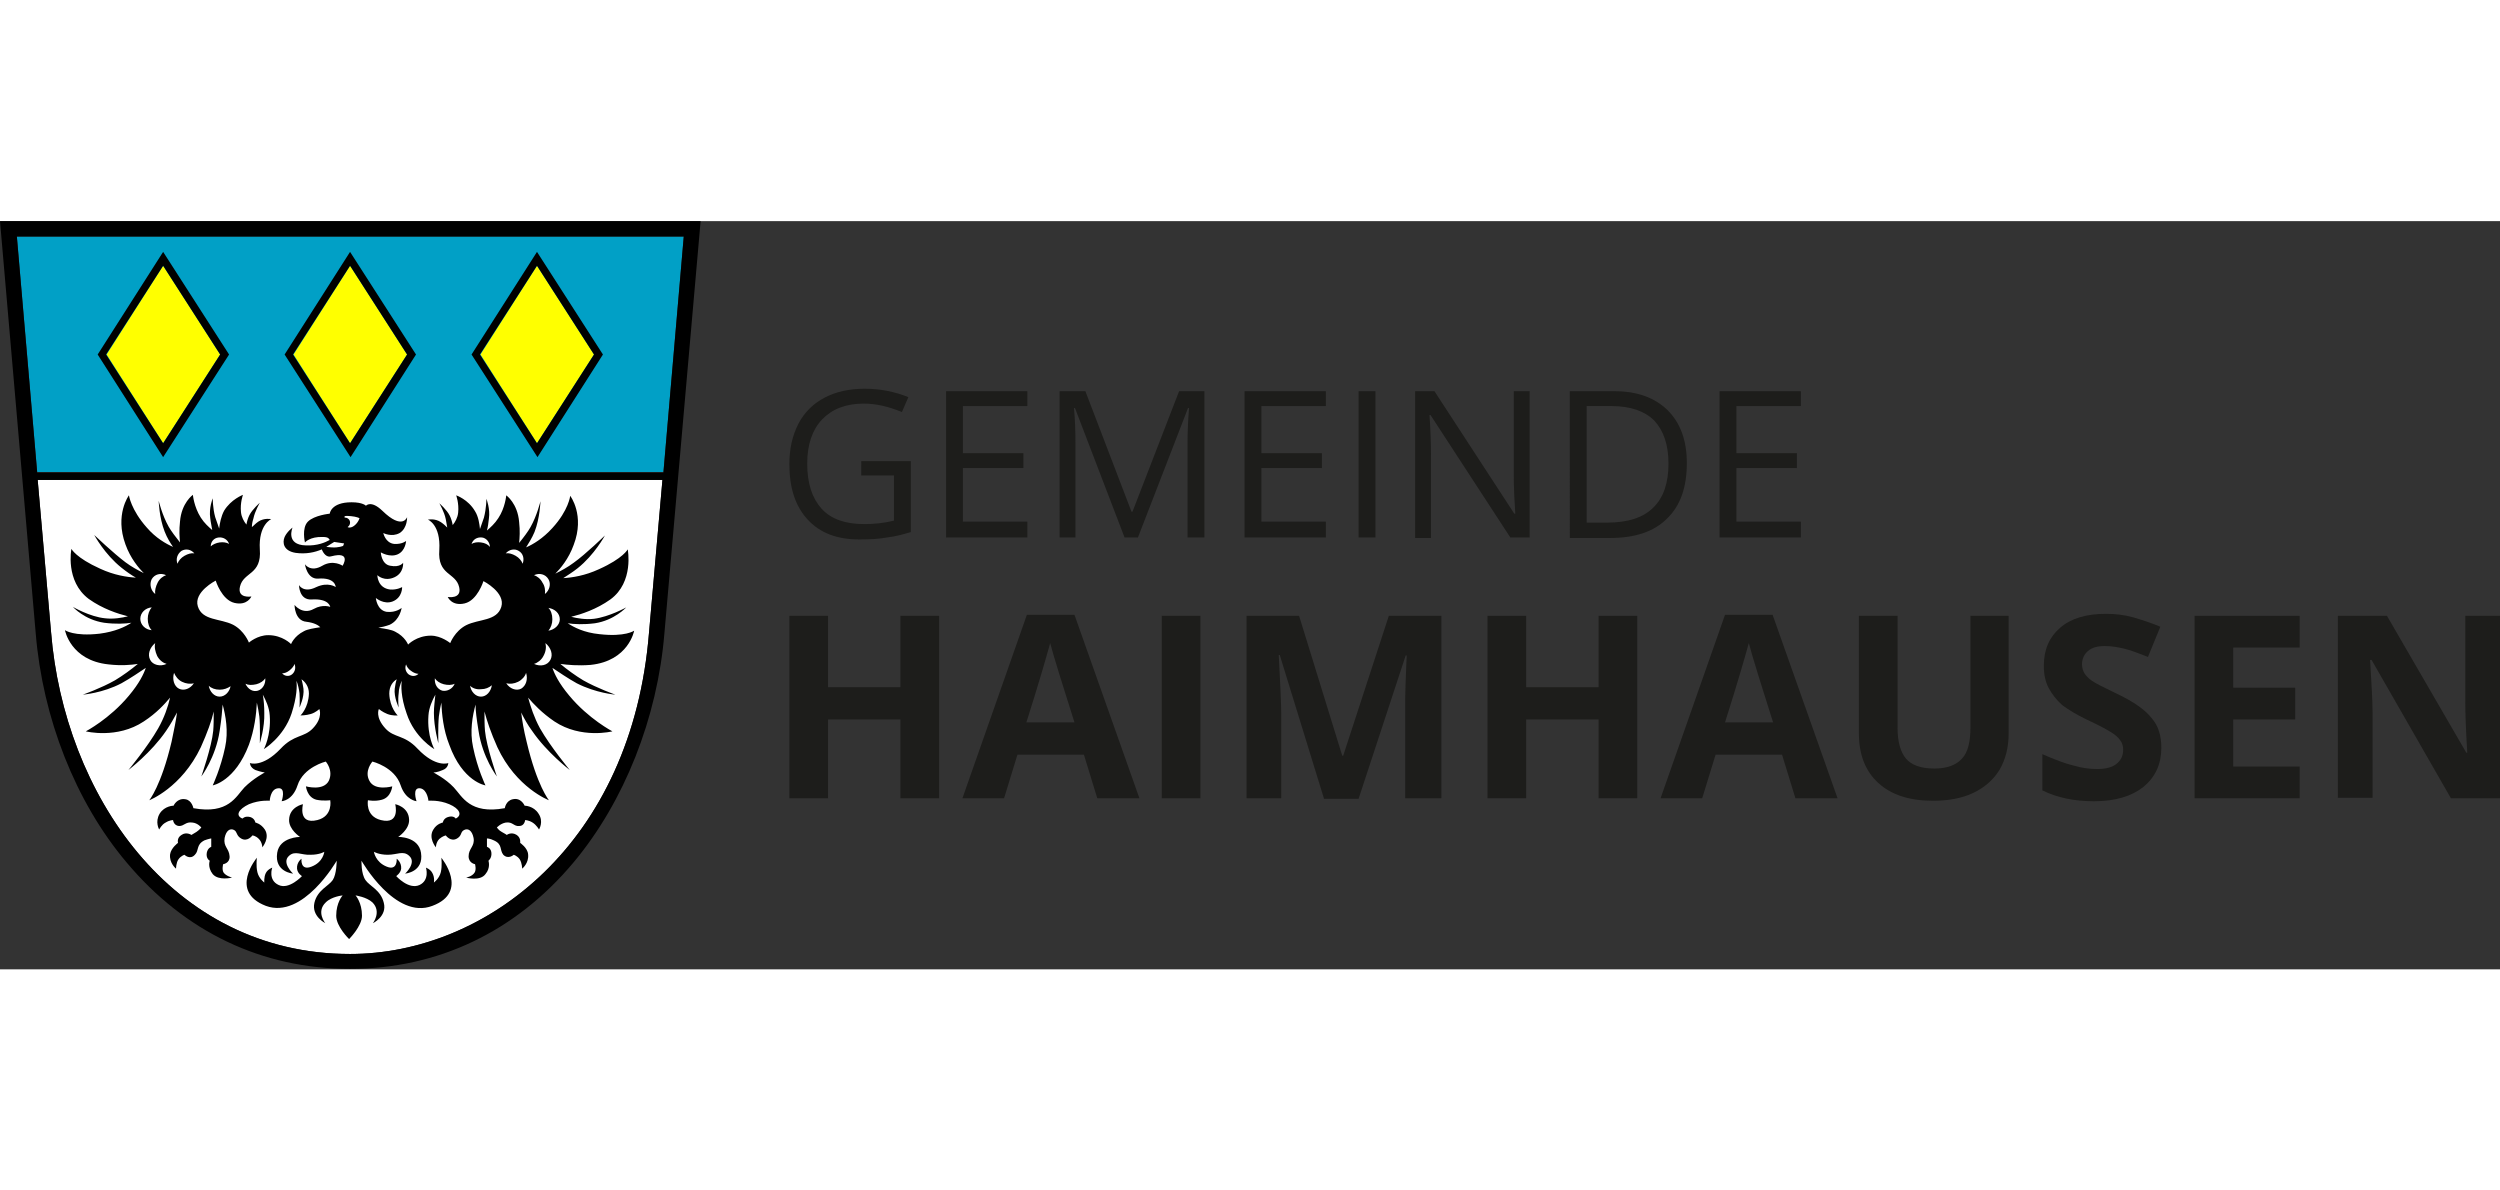 <?xml version="1.0" encoding="utf-8" standalone="no"?><!-- Generator: Adobe Illustrator 23.0.2, SVG Export Plug-In . SVG Version: 6.00 Build 0)  --><svg xmlns="http://www.w3.org/2000/svg" xmlns:xlink="http://www.w3.org/1999/xlink" height="480" id="Ebene_1" preserveAspectRatio="xMidYMid meet" style="enable-background:new 0 0 504.2 150.9;" version="1.1" viewBox="0 0 504.2 150.9" width="1008" x="0px" xml:space="preserve" y="0px">
<rect x="0" y="0" width="504.2" height="150.9" fill="#333333" stroke="none"/>
<style type="text/css">
	.st0{fill:#01A0C6;}
	.st1{fill:#FFFFFF;}
	.st2{fill:#FFFF00;}
	.st3{fill:#1D1D1B;}
</style>
<g>
	<g>
		<g id="Schild">
			<g id="Flächen_Farbe">
				<polygon class="st0" points="137.9,3.1 133.8,50.6 7.5,50.6 3.4,3.1     "/>
				<path class="st1" d="M70.6,147.8c-36.2,0-57.7-32.6-60.3-64.9L7.6,52.2h126l-2.7,30.7C127.5,125.5,98,147.8,70.6,147.8z"/>
				<polygon class="st2" points="70.6,9 82.1,26.9 70.6,44.8 59.2,26.9     "/>
				<polygon class="st2" points="108.3,9 119.8,26.9 108.3,44.8 96.9,26.9     "/>
				<polygon class="st2" points="44.4,26.9 32.9,44.8 21.5,26.9 32.9,9     "/>
			</g>
			<g id="Schild_Kontur_Fläche">
				<g>
					<path d="M0,0l7.2,83.1c1.4,17.1,8,34,18.3,46.2c11.8,14.1,27.4,21.5,45.1,21.5s33.4-7.5,45.1-21.5       c10.2-12.2,16.9-29.1,18.3-46.2L141.3,0L0,0L0,0z M137.9,3.1l-4.1,47.6H7.5L3.4,3.1L137.9,3.1L137.9,3.1z M70.6,147.8       c-36.2,0-57.7-32.6-60.3-64.9L7.6,52.2h126l-2.7,30.7C127.5,125.5,98,147.8,70.6,147.8z"/>
					<path d="M83.9,26.9L70.6,6.2L57.4,26.9l13.3,20.7L83.9,26.9z M70.6,9l11.5,17.9L70.6,44.8L59.1,26.9L70.6,9z"/>
					<path d="M121.6,26.9L108.3,6.2L95.1,26.9l13.3,20.7L121.6,26.9z M108.3,9l11.5,17.9l-11.5,17.9L96.8,26.9L108.3,9z"/>
					<path d="M32.9,47.6l13.3-20.7L32.9,6.2L19.7,26.9L32.9,47.6z M44.4,26.9L32.9,44.8L21.4,26.9L32.9,9L44.4,26.9z"/>
				</g>
			</g>
		</g>
		<g id="Adler">
			<g id="Adler_1_">
				<path d="M119.1,89.5c7.7-0.8,8.8-6.9,8.8-6.9s-1.8,1.3-7,0.7c-3.1-0.3-5.2-1.4-6.4-2.2c1.2,0.2,3.2,0.3,5.5,0      c3.9-0.6,6.3-3.2,6.3-3.2s-3.4,1.9-6.5,2.3c-1.7,0.2-3.4-0.1-4.6-0.4c2-0.5,5.1-1.5,7.9-3.5c4.8-3.5,3.5-10.1,3.5-10.1      s-0.9,1.8-5.8,4c-2.8,1.3-5.4,1.7-7.2,1.8c0.9-0.6,1.9-1.2,2.9-2c3.4-2.7,5.5-6.6,5.5-6.6s-3.9,3.8-6.3,5.5      c-1.2,0.9-2.5,1.6-3.7,2.2c1-1,2.7-3,3.7-5.8c2.3-6-0.7-9.9-0.7-9.9s-0.3,2.9-3.6,6.5c-1.9,2.1-3.9,3.3-5.3,3.9      c0.5-0.8,1.2-1.9,1.7-3.1c1.1-2.8,1.2-6.2,1.2-6.2s-0.7,2.9-2,5.2c-0.5,0.9-1.4,2.1-2.3,3.2c0.1-1,0.2-2.5,0-4.2      c-0.3-3.8-2.6-5.4-2.6-5.4s-0.2,2.5-1.6,4.6c-0.7,1.1-1.6,1.9-2.3,2.5c0.2-0.7,0.3-1.5,0.4-2.4c0.3-2-0.5-4-0.5-4s0,1.9-0.5,3.8      c-0.3,0.9-0.6,1.7-0.8,2.3c-0.1-1-0.3-2.5-1-3.6c-1.4-2.4-3.8-3.2-3.8-3.2s0.6,1.6,0.4,3.5c-0.1,1-0.6,1.9-1.1,2.5      c-0.1-0.6-0.3-1.3-0.6-1.9c-0.6-1.2-2.1-2.5-2.1-2.5s1,1.7,1.3,3.2c0.1,0.6,0.2,1.2,0.3,1.7c-0.3-0.3-0.7-0.7-1.3-1.1      c-1.2-0.8-2.6-0.5-2.6-0.5s2.6,1,2.3,6.1c-0.4,5.2,3.3,4.5,4,7.5c0.6,2.5-2.3,2-2.3,2s0.8,1.9,3.4,1.3c2.6-0.6,3.8-4.5,3.8-4.5      s4.5,2.3,3.6,5.2c-0.9,2.9-4.5,2.4-7.1,3.7c-2.3,1.2-3.2,3.6-3.2,3.6s-1.8-1.5-3.9-1.5c-2.9,0-4.6,1.8-4.6,1.8s-0.6-1.6-2.6-2.6      c-0.7-0.4-2-0.6-3.4-0.8c0.6-0.1,1.5-0.3,2.3-0.6C80.7,80.4,81,78,81,78s-1.1,1-3,0.8c-2-0.3-2.2-2.8-2.2-2.8s1.6,1.4,3.4,0.7      c2-0.8,1.9-2.9,1.9-2.9s-1,0.6-2.4,0.5c-2.6-0.3-2.6-2.9-2.6-2.9s1.4,1.4,3.5,0.4c1.9-0.9,1.7-2.9,1.7-2.9s-0.6,1-2.6,0.6      c-1.8-0.3-1.9-2.7-1.9-2.7s1.8,1.1,3.4,0.4c1.6-0.7,1.7-2.7,1.7-2.7s-0.8,0.7-2.4,0.6c-1.8-0.2-2.2-2.2-2.2-2.2s1.7,0.9,3.3,0      c1.6-1,1.5-3.2,1.5-3.2s-0.9,2.7-5-1.3c-2.3-2.2-3.3-1-3.3-1s-0.6-0.7-2.9-0.7c-4.2,0-4.4,2.3-4.4,2.3s-3.1,0.3-4.4,1.6      c-1.3,1.3-0.6,4.2-0.6,4.2s1-1.2,3.6-1.1c1.1,0,1.2,0.3,1.4,0.6c-0.9,0.5-2.5,1.2-4.8,1.1c-4.2-0.1-2.7-3.6-2.7-3.6      s-1.1,0.8-1.6,1.9c-0.5,1.2-0.2,2.8,2.2,3.2c2.1,0.3,3.9-0.1,5.3-0.7c0.3,0.8,1,1.7,1.9,1.4c4.2-1.1,2.3,1.9,2.3,1.9      s-1.9-1.3-4.1,0c-2.4,1.4-3.5-0.3-3.5-0.3s0.4,3,2.6,2.9c3.6-0.3,3.6,1.7,3.6,1.7s-1.5-1.1-3.9,0c-2.6,1.3-3.5-0.4-3.5-0.4      s0,3.1,2.6,2.9c3.5-0.2,3.7,1.5,3.7,1.5s-1.5-0.6-3.3,0.4c-2.3,1.3-3.9-0.8-3.9-0.8s0,3.2,2.4,3.4c1.6,0.2,2.4,0.7,2.8,1.1      c-1.3,0.2-2.6,0.4-3.3,0.8c-2,1-2.6,2.6-2.6,2.6s-1.7-1.8-4.6-1.8c-2.2,0-3.9,1.5-3.9,1.5s-0.9-2.4-3.2-3.6      c-2.6-1.3-6.2-0.8-7.1-3.7c-0.9-2.9,3.6-5.2,3.6-5.2s1.2,3.9,3.8,4.5s3.4-1.3,3.4-1.3s-2.9,0.5-2.3-2c0.7-3,4.4-2.3,4-7.5      c-0.3-5,2.3-6.1,2.3-6.1s-1.4-0.3-2.6,0.5c-0.6,0.4-1,0.9-1.3,1.1c0-0.5,0.1-1.1,0.3-1.7c0.3-1.5,1.3-3.2,1.3-3.2      s-1.5,1.3-2.1,2.5c-0.3,0.6-0.5,1.3-0.6,1.9c-0.5-0.6-1-1.5-1.1-2.5c-0.2-1.9,0.4-3.5,0.4-3.5s-2.4,0.9-3.8,3.2      c-0.6,1.1-0.9,2.6-1,3.6c-0.2-0.6-0.5-1.4-0.8-2.3c-0.5-1.8-0.5-3.8-0.5-3.8s-0.8,1.9-0.5,4c0.1,0.9,0.3,1.7,0.4,2.4      c-0.7-0.6-1.6-1.4-2.3-2.5c-1.4-2.2-1.6-4.6-1.6-4.6s-2.3,1.6-2.6,5.4c-0.2,1.7-0.1,3.2,0,4.2c-0.8-1-1.8-2.3-2.3-3.2      c-1.3-2.3-2-5.2-2-5.2s0.1,3.4,1.2,6.2c0.5,1.3,1.2,2.4,1.7,3.1c-1.4-0.6-3.5-1.8-5.3-3.9c-3.2-3.6-3.6-6.5-3.6-6.5      s-2.9,3.9-0.7,9.9c1,2.8,2.7,4.8,3.7,5.8c-1.2-0.6-2.5-1.3-3.7-2.2c-2.4-1.8-6.3-5.5-6.3-5.5s2.1,3.9,5.5,6.6c1,0.8,2,1.5,2.9,2      c-1.8-0.1-4.4-0.5-7.2-1.8c-4.9-2.2-5.8-4-5.8-4s-1.3,6.5,3.5,10.1c2.8,2,5.9,3,7.9,3.5c-1.2,0.3-2.9,0.6-4.6,0.4      c-3.1-0.3-6.5-2.3-6.5-2.3s2.3,2.6,6.3,3.2c2.3,0.3,4.3,0.2,5.5,0c-1.2,0.8-3.3,1.8-6.4,2.2c-5.2,0.6-7-0.7-7-0.7      s1.1,6.1,8.8,6.9c2.6,0.3,4.6,0.1,5.9-0.1c-1.3,1.1-3.1,2.4-4.6,3.3c-2.8,1.6-6.5,2.9-6.5,2.9s4-0.3,7.8-2.3      c1.8-1,3.7-2.3,4.9-3.1c-0.4,1.2-1.3,3.1-3.4,5.6c-3.9,4.7-8.7,7.2-8.7,7.2s6.3,1.6,11.7-2c2.6-1.7,4.2-3.5,5.3-4.8      c-0.4,1.8-1.2,4.1-2.4,6.2c-2.1,3.7-6,8.4-6,8.4s4.6-3.5,7.6-7.9c0.9-1.3,1.6-2.6,2.2-3.7c-0.2,1.6-0.6,3.5-1.1,5.9      c-2.1,8.9-4.5,11.8-4.5,11.8s6.5-2.5,10.4-10.7c1.3-2.9,2.2-5.4,2.6-7.2c0,1.4,0,2.8-0.1,3.9c-0.3,3.2-2.4,9.2-2.4,9.2      s2.9-3.8,3.7-9.2c0.4-2.6,0.5-4,0.6-5.3c0.6,2.2,1.2,5.4,0.5,8.6c-0.9,4.3-2.5,7.7-2.5,7.7s4.5-0.8,7.3-8.2      c1.1-3,1.5-6.2,1.6-8.5c0.2,1,0.4,1.9,0.5,2.8c0.2,2,0.1,5.4,0.1,5.4s1-3.2,0.9-6.1c0-1.3-0.1-2.6-0.3-3.7      c0.6,1.1,1.3,2.6,1.4,4.2c0.3,4.1-1.2,6.8-1.2,6.8s4-2.4,5.6-7.2c1.1-3.4,1.1-5.5,1-6.6c0.3,0.8,0.5,1.7,0.6,2.5      c0.1,1.6,0,2.9,0,2.9s1-2.1,0.8-3.8c-0.1-0.6-0.2-1.3-0.4-1.9c0.7,0.5,1.5,1.4,1.5,2.9c-0.1,2.9-1.7,4.4-1.7,4.4s1.1,0,2.1-0.3      c1-0.3,1.7-1,1.7-1s0.8,1.7-1.3,3.9c-1.8,1.9-3.8,1.2-6.5,4.1c-3.7,3.9-6.2,2.9-6.2,2.9s0,0.9,1.1,1.4c1.1,0.4,1.9,0.5,1.9,0.5      s-2.3,1.2-4.1,3c-1.7,1.8-3.2,5.5-10.3,4.2c0,0-0.3-1.6-1.6-1.8c-1.7-0.3-2.4,1.3-2.4,1.3s-1.8,0-2.8,1.6      c-1,1.7-0.1,3.2-0.1,3.2s0.5-1,1.3-1.4c0.8-0.5,1.5-0.5,1.5-0.5s0.1,1.1,1.2,1.2c1.1,0,1.3-0.9,2.7-0.7c1.1,0.1,1.8,1,1.8,1      s-0.4,0.5-1,0.9c-0.5,0.3-1,0.6-1,0.6s-1-0.7-2,0c-1,0.6-0.7,1.6-0.7,1.6s-1.4,1-1.6,2.3c-0.2,1.8,1.2,2.9,1.2,2.9      s0-1.2,0.5-1.9c0.5-0.7,1.2-0.9,1.2-0.9s1.1,1.1,2.1,0c0.9-0.9,0.2-2,1.9-2.9c0.8-0.3,1.4-0.4,1.4-0.4s0,0.5,0,0.9      c0,0.4,0,0.8,0,0.8s-0.7,0.2-0.9,1.2c-0.2,1.2,0.6,1.6,0.6,1.6s-0.5,1.3,0.6,2.7c1.2,1.4,3.9,0.7,3.9,0.7s-1.2-0.3-1.7-1      c-0.4-0.6-0.1-1.7-0.1-1.7s1.4-0.2,1.3-1.6c-0.1-1.6-1.3-1.9-1-3.7c0.3-1.5,1.1-2,1.9-1.6c0.7,0.4,0.4,1.1,1.4,1.7      c1.3,0.8,2.3-0.6,2.3-0.6s0.6,0,1.3,0.7c0.7,0.7,0.7,1.7,0.7,1.7s1.6-1.9,0.5-3.6c-0.8-1.2-1.9-1.4-1.9-1.4s-0.1-0.8-1-1.1      c-1.1-0.3-1.6,0.3-1.6,0.3c-1.5-0.6-0.8-1.9,1.3-2.9c2.2-0.9,4.2-0.7,4.2-0.7s0.1-2.3,1.6-2.5c1.8-0.3,0.8,2.6,0.8,2.6      s2.2-0.1,3.2-3.2c1.2-3.7,5.7-4.8,5.7-4.8s1.6,1.8,0.6,3.9c-1.1,2.1-4.6,1.1-4.6,1.1s0.2,2.2,2.1,2.7c1.4,0.3,2.8,0.1,2.8,0.1      s0.6,3.2-2.6,4c-4,1-2.9-3.2-2.9-3.2s-2.7,0.5-2.8,3.1c-0.1,2,2.2,3.5,2.2,3.5s-4.1,0-4.6,3.2c-0.6,3.9,3.2,4.2,3.2,4.2      s-2.4-2.2-0.8-3.6c1.2-1.1,2.5-0.1,4.3-0.2c1.9,0,2.8-0.6,2.8-0.6s-0.2,2.1-2.6,3c-2.3,0.9-2-1.6-2-1.6s-1,0.7-0.9,2      c0.1,1,1,1.5,1,1.5s-2.6,2.8-4.7,1.8c-2.2-1-1.3-3.5-1.3-3.5s-0.9,0.3-1.3,1.1c-0.4,0.8-0.3,1.9-0.3,1.9s-1.1-0.8-1.4-2.1      s-0.1-2.9-0.1-2.9s-5.7,6.8,1.8,9.7c7.5,2.8,14.3-9.1,14.3-9.1s0,2.7-0.8,3.9c-0.8,1.2-3.1,2-3.7,4.6c-0.6,2.7,2.2,4.1,2.2,4.1      s-1.9-2.3,0.1-4.2c1.2-1.2,3.4-1.4,3.4-1.4s-1.3,1.4-1.3,4.1c0,2.2,2.6,4.7,2.6,4.7s2.6-2.6,2.6-4.7c0-2.7-1.3-4.1-1.3-4.1      s2.2,0.3,3.4,1.4c1.9,1.9,0.1,4.2,0.1,4.2s2.9-1.4,2.2-4.1c-0.6-2.6-2.9-3.4-3.7-4.6c-0.9-1.3-0.8-3.9-0.8-3.9s6.8,12,14.3,9.1      c7.5-2.8,1.8-9.7,1.8-9.7s0.2,1.6-0.1,2.9s-1.4,2.1-1.4,2.1s0.2-1-0.3-1.9c-0.4-0.8-1.3-1.1-1.3-1.1s0.8,2.5-1.3,3.5      c-2.2,1-4.7-1.8-4.7-1.8s0.9-0.6,1-1.5c0.1-1.3-0.9-2-0.9-2s0.2,2.5-2,1.6c-2.3-0.9-2.6-3-2.6-3s1,0.6,2.8,0.6      c1.9,0,3.1-0.9,4.3,0.2c1.6,1.4-0.8,3.6-0.8,3.6s3.8-0.3,3.2-4.2c-0.5-3.3-4.6-3.2-4.6-3.2s2.3-1.5,2.2-3.5      c-0.1-2.6-2.8-3.1-2.8-3.1s1.1,4.2-2.9,3.2c-3.2-0.8-2.6-4-2.6-4s1.4,0.3,2.8-0.1c1.9-0.5,2.1-2.7,2.1-2.7s-3.5,1-4.6-1.1      c-1.1-2,0.6-3.9,0.6-3.9s4.5,1.1,5.7,4.8c1,3,3.2,3.2,3.2,3.2s-1-2.9,0.8-2.6c1.4,0.3,1.6,2.5,1.6,2.5s2.1-0.2,4.2,0.7      s2.7,2.2,1.3,2.9c0,0-0.4-0.7-1.6-0.3c-0.9,0.3-1,1.1-1,1.1s-1.2,0.2-1.9,1.4c-1.1,1.7,0.5,3.6,0.5,3.6s0-1,0.7-1.7      c0.7-0.6,1.3-0.7,1.3-0.7s1,1.4,2.3,0.6c1-0.6,0.6-1.3,1.4-1.7c0.8-0.4,1.6,0.1,1.9,1.6c0.3,1.7-1,2.1-1,3.7      c0,1.4,1.3,1.6,1.3,1.6s0.3,1.1-0.1,1.7c-0.5,0.8-1.7,1-1.7,1s2.8,0.8,3.9-0.7c1.1-1.3,0.6-2.7,0.6-2.7s0.7-0.5,0.6-1.6      c-0.1-1-0.9-1.2-0.9-1.2s0-0.3,0-0.8c0-0.4,0-0.9,0-0.9s0.6,0,1.4,0.4c1.8,0.8,1.1,1.9,1.9,2.9c1,1,2.1,0,2.1,0s0.7,0.2,1.2,0.9      c0.5,0.8,0.5,1.9,0.5,1.9s1.4-1.1,1.2-2.9c-0.1-1.3-1.6-2.3-1.6-2.3s0.2-1-0.7-1.6c-1.1-0.7-2,0-2,0s-0.4-0.3-1-0.6      c-0.6-0.3-1-0.9-1-0.9s0.7-0.8,1.8-1c1.4-0.2,1.6,0.8,2.7,0.7c1.1,0,1.2-1.2,1.2-1.2s0.7,0,1.5,0.5s1.3,1.4,1.3,1.4      s1-1.6-0.1-3.2c-1-1.6-2.8-1.6-2.8-1.6s-0.7-1.7-2.4-1.3c-1.4,0.3-1.6,1.8-1.6,1.8c-7.1,1.3-8.6-2.4-10.3-4.2      c-1.7-1.8-4.1-3-4.1-3s0.8,0,1.9-0.5c1.1-0.4,1.1-1.4,1.1-1.4s-2.5,1-6.2-2.9c-2.7-2.9-4.7-2.1-6.5-4.1      c-2.1-2.3-1.3-3.9-1.3-3.9s0.7,0.6,1.7,1s2.1,0.3,2.1,0.3s-1.6-1.5-1.7-4.4c0-1.5,0.7-2.4,1.5-2.9c-0.2,0.6-0.3,1.2-0.4,1.9      c-0.2,1.7,0.8,3.8,0.8,3.8s-0.2-1.4,0-2.9c0-0.8,0.3-1.7,0.6-2.5c-0.1,1-0.2,3.2,1,6.6c1.6,4.9,5.6,7.2,5.6,7.2      s-1.5-2.6-1.2-6.8c0.1-1.6,0.8-3.1,1.4-4.2c-0.1,1.1-0.3,2.4-0.3,3.7c0,2.9,0.9,6.1,0.9,6.1s-0.1-3.4,0.1-5.4      c0.1-0.9,0.3-1.9,0.5-2.8c0.1,2.3,0.4,5.5,1.6,8.5c2.7,7.5,7.3,8.2,7.3,8.2s-1.6-3.3-2.5-7.7c-0.7-3.2-0.1-6.4,0.5-8.6      c0,1.3,0.2,2.8,0.6,5.3c0.8,5.4,3.7,9.2,3.7,9.2s-2.1-6-2.4-9.2c-0.1-1.1-0.1-2.6-0.1-3.9c0.5,1.9,1.3,4.3,2.6,7.2      c3.8,8.2,10.4,10.7,10.4,10.7s-2.4-2.9-4.5-11.8c-0.6-2.4-0.9-4.3-1.1-5.9c0.6,1.2,1.3,2.5,2.2,3.7c3,4.4,7.6,7.9,7.6,7.9      s-3.9-4.7-6-8.4c-1.2-2.2-1.9-4.4-2.4-6.2c1.1,1.3,2.8,3.1,5.3,4.8c5.4,3.6,11.7,2,11.7,2s-4.8-2.5-8.7-7.2      c-2.1-2.5-3-4.4-3.4-5.6c1.2,0.8,3.1,2.1,4.9,3.1c3.9,2,7.8,2.3,7.8,2.3s-3.7-1.3-6.5-2.9c-1.5-0.9-3.3-2.2-4.6-3.3      C114.5,89.5,116.5,89.7,119.1,89.5z M97,64.8c-0.7-0.1-1.4,0-1.9,0.3c0.3-0.9,1.1-1.4,2.1-1.3c0.9,0.1,1.6,1,1.6,1.9      C98.4,65.2,97.8,64.9,97,64.8z M44.1,63.8c0.9-0.1,1.8,0.4,2.1,1.3c-0.5-0.3-1.2-0.4-1.9-0.3c-0.7,0.1-1.4,0.4-1.8,0.8      C42.5,64.7,43.1,63.9,44.1,63.8z M30.6,72.2c0.6-1,1.8-1.3,2.9-0.8c-0.6,0.2-1.3,0.7-1.7,1.5c-0.4,0.8-0.6,1.6-0.5,2.3      C30.4,74.5,30.1,73.2,30.6,72.2z M28.3,80.2c0-1.2,1-2.2,2.3-2.3c-0.5,0.6-0.8,1.4-0.8,2.3c0,1,0.3,1.8,0.8,2.3      C29.3,82.4,28.3,81.4,28.3,80.2z M30.3,88.5c-0.6-1.1-0.1-2.5,1-3.4c-0.2,0.8,0,1.7,0.4,2.6c0.5,0.9,1.2,1.4,1.9,1.6      C32.3,89.9,30.8,89.5,30.3,88.5z M36.1,94.3c-1-0.5-1.4-1.9-1-3.2c0.3,0.7,0.8,1.4,1.6,1.8c0.8,0.4,1.7,0.5,2.4,0.3      C38.4,94.3,37.1,94.8,36.1,94.3z M37.2,67.5c-0.7,0.4-1.2,1-1.4,1.6c-0.4-1,0-2,0.8-2.6c0.9-0.5,1.9-0.3,2.6,0.5      C38.6,66.9,37.9,67.1,37.2,67.5z M44.3,95.9c-1.1,0-2-1-2.2-2.2c0.5,0.5,1.3,0.8,2.2,0.8c0.9,0,1.6-0.3,2.2-0.7      C46.3,94.9,45.4,95.9,44.3,95.9z M52,94.7c-1,0.3-2-0.3-2.5-1.4c0.6,0.3,1.3,0.3,2.2,0.1c0.8-0.2,1.5-0.7,1.8-1.2      C53.6,93.3,53,94.4,52,94.7z M58.9,91.4c-0.6,0.5-1.5,0.4-2-0.2c0.5,0,1-0.2,1.5-0.6c0.5-0.4,0.9-0.9,1-1.3      C59.7,90.1,59.5,90.9,58.9,91.4z M69.2,65.5c0,0-0.9,0.4-2.3,0.3c-0.4,0-0.8-0.1-1.1-0.1c0.7-0.4,1.2-0.8,1.6-1      c1.3,0.2,2,0.3,2,0.3L69.2,65.5z M71.7,61.2c-0.8,0.8-1.5,0.6-1.6,0.5c0.3-0.2,0.5-0.5,0.5-0.9c0-0.6-0.5-1-1-1c0,0-0.1,0-0.1,0      l0-0.3c0,0,0.3-0.1,1.3,0c1.1,0.1,1.7,0.4,1.7,0.4S72.4,60.5,71.7,61.2z M82.4,91.4c-0.6-0.5-0.8-1.3-0.5-2c0.1,0.4,0.5,1,1,1.3      c0.5,0.4,1.1,0.6,1.5,0.6C83.9,91.8,83.1,91.9,82.4,91.4z M89.2,94.7c-1-0.3-1.6-1.3-1.5-2.5c0.3,0.5,1,1,1.8,1.2      c0.8,0.2,1.6,0.2,2.2-0.1C91.3,94.3,90.2,94.9,89.2,94.7z M97,95.9c-1.1,0-2-1-2.2-2.2c0.5,0.5,1.3,0.8,2.2,0.7      c0.9,0,1.6-0.3,2.2-0.8C99,94.9,98.1,95.9,97,95.9z M104.6,66.5c0.9,0.5,1.2,1.6,0.8,2.6c-0.2-0.6-0.7-1.2-1.4-1.6      c-0.7-0.4-1.4-0.6-2-0.5C102.7,66.2,103.8,66,104.6,66.5z M105.1,94.3c-1,0.5-2.3,0-3-1.1c0.7,0.2,1.6,0.1,2.4-0.3      c0.8-0.4,1.4-1.1,1.6-1.8C106.5,92.4,106.1,93.7,105.1,94.3z M110.6,72.2c0.6,1,0.2,2.3-0.7,3c0.1-0.7,0-1.6-0.5-2.3      c-0.4-0.8-1.1-1.3-1.7-1.5C108.8,70.9,110,71.2,110.6,72.2z M111,88.5c-0.6,1.1-2,1.4-3.3,0.8c0.7-0.2,1.5-0.8,1.9-1.6      c0.5-0.9,0.6-1.8,0.4-2.6C111.1,86,111.6,87.4,111,88.5z M110.6,82.6c0.5-0.6,0.8-1.4,0.8-2.3c0-1-0.3-1.8-0.8-2.3      c1.3,0.2,2.3,1.1,2.3,2.3C112.9,81.4,111.9,82.4,110.6,82.6z"/>
			</g>
		</g>
	</g>
	<g>
		<g>
			<path class="st3" d="M173.7,48.4h10v14.3c-1.6,0.5-3.1,0.9-4.8,1.1c-1.6,0.3-3.5,0.4-5.6,0.4c-4.5,0-7.9-1.3-10.4-4     c-2.5-2.7-3.7-6.4-3.7-11.2c0-3.1,0.6-5.7,1.8-8.1c1.2-2.3,3-4.1,5.3-5.3c2.3-1.2,5-1.8,8.1-1.8c3.1,0,6.1,0.6,8.8,1.7l-1.3,3     c-2.7-1.1-5.2-1.7-7.7-1.7c-3.6,0-6.4,1.1-8.4,3.2c-2,2.1-3,5.1-3,8.9c0,4,1,7,2.9,9.1c1.9,2.1,4.8,3.1,8.6,3.1c2,0,4-0.2,6-0.7     v-9.1h-6.6V48.4z"/>
			<path class="st3" d="M207.2,63.8h-16.4V34.3h16.4v3h-13v9.5h12.2v3h-12.2v10.8h13V63.8z"/>
			<path class="st3" d="M226.8,63.8l-10-26.1h-0.2c0.2,2.1,0.3,4.5,0.3,7.4v18.7h-3.2V34.3h5.2l9.3,24.3h0.2l9.4-24.3h5.1v29.5h-3.4     v-19c0-2.2,0.1-4.5,0.3-7.1h-0.2l-10.1,26.1H226.8z"/>
			<path class="st3" d="M267.5,63.8H251V34.3h16.4v3h-13v9.5h12.2v3h-12.2v10.8h13V63.8z"/>
			<path class="st3" d="M274,63.8V34.3h3.4v29.5H274z"/>
			<path class="st3" d="M308.5,63.8h-3.9l-16.1-24.7h-0.2c0.2,2.9,0.3,5.6,0.3,8v16.8h-3.2V34.3h3.9L305.4,59h0.2     c0-0.4-0.1-1.5-0.2-3.5c-0.1-2-0.1-3.4-0.1-4.2V34.3h3.2V63.8z"/>
			<path class="st3" d="M340.2,48.8c0,4.9-1.3,8.6-4,11.2c-2.6,2.6-6.4,3.9-11.4,3.9h-8.2V34.3h9c4.6,0,8.1,1.3,10.7,3.8     C338.9,40.7,340.2,44.2,340.2,48.8z M336.5,48.9c0-3.8-1-6.7-2.9-8.7c-1.9-1.9-4.8-2.9-8.6-2.9h-5v23.5h4.2c4.1,0,7.2-1,9.2-3     C335.5,55.8,336.5,52.8,336.5,48.9z"/>
			<path class="st3" d="M363.2,63.8h-16.4V34.3h16.4v3h-13v9.5h12.2v3h-12.2v10.8h13V63.8z"/>
		</g>
		<g>
			<path class="st3" d="M189.4,116.4h-7.8v-15.9H167v15.9h-7.8V79.6h7.8V94h14.6V79.6h7.8V116.4z"/>
			<path class="st3" d="M221.3,116.4l-2.7-8.8h-13.4l-2.7,8.8h-8.4l13-37h9.6l13.1,37H221.3z M216.7,101.1     c-2.5-7.9-3.9-12.4-4.2-13.5c-0.3-1-0.5-1.9-0.7-2.5c-0.6,2.2-2.1,7.5-4.8,16H216.7z"/>
			<path class="st3" d="M234.3,116.4V79.6h7.8v36.8H234.3z"/>
			<path class="st3" d="M267,116.4l-8.9-28.9h-0.2c0.3,5.9,0.5,9.8,0.5,11.8v17.1h-7V79.6H262l8.7,28.2h0.2l9.2-28.2h10.6v36.8h-7.3     V99c0-0.8,0-1.8,0-2.8c0-1.1,0.1-3.9,0.3-8.6h-0.2l-9.5,28.9H267z"/>
			<path class="st3" d="M330.2,116.4h-7.8v-15.9h-14.6v15.9h-7.8V79.6h7.8V94h14.6V79.6h7.8V116.4z"/>
			<path class="st3" d="M362.1,116.4l-2.7-8.8H346l-2.7,8.8h-8.4l13-37h9.6l13.1,37H362.1z M357.6,101.1c-2.5-7.9-3.9-12.4-4.2-13.5     c-0.3-1-0.5-1.9-0.7-2.5c-0.6,2.2-2.1,7.5-4.8,16H357.6z"/>
			<path class="st3" d="M405.1,79.6v23.8c0,2.7-0.6,5.1-1.8,7.2c-1.2,2-3,3.6-5.3,4.7c-2.3,1.1-5,1.6-8.2,1.6c-4.7,0-8.4-1.2-11-3.6     c-2.6-2.4-3.9-5.7-3.9-10V79.6h7.8v22.6c0,2.8,0.6,4.9,1.7,6.2c1.1,1.3,3,2,5.7,2c2.6,0,4.4-0.7,5.6-2c1.2-1.3,1.7-3.4,1.7-6.3     V79.6H405.1z"/>
			<path class="st3" d="M435.9,106.2c0,3.3-1.2,5.9-3.6,7.9c-2.4,1.9-5.7,2.9-10,2.9c-3.9,0-7.4-0.7-10.4-2.2v-7.3     c2.5,1.1,4.6,1.9,6.3,2.3c1.7,0.5,3.3,0.7,4.7,0.7c1.7,0,3-0.3,3.9-1c0.9-0.7,1.4-1.6,1.4-2.9c0-0.7-0.2-1.4-0.6-1.9     c-0.4-0.6-1-1.1-1.8-1.6c-0.8-0.5-2.4-1.4-4.8-2.5c-2.3-1.1-3.9-2.1-5.1-3c-1.1-1-2-2.1-2.7-3.4c-0.7-1.3-1-2.8-1-4.5     c0-3.3,1.1-5.8,3.3-7.7s5.3-2.8,9.2-2.8c1.9,0,3.7,0.2,5.5,0.7c1.7,0.5,3.6,1.1,5.5,1.9l-2.5,6.1c-2-0.8-3.6-1.4-4.9-1.7     c-1.3-0.3-2.5-0.5-3.8-0.5c-1.5,0-2.6,0.3-3.4,1c-0.8,0.7-1.2,1.6-1.2,2.7c0,0.7,0.2,1.3,0.5,1.8c0.3,0.5,0.8,1,1.5,1.5     c0.7,0.5,2.3,1.3,5,2.6c3.4,1.6,5.8,3.3,7.1,5C435.3,101.8,435.9,103.8,435.9,106.2z"/>
			<path class="st3" d="M463.8,116.4h-21.2V79.6h21.2V86h-13.4v8.1h12.5v6.4h-12.5v9.5h13.4V116.4z"/>
			<path class="st3" d="M504.2,116.4h-9.9l-16-27.9H478c0.3,4.9,0.5,8.4,0.5,10.5v17.3h-7V79.6h9.9l16,27.6h0.2     c-0.3-4.8-0.4-8.2-0.4-10.2V79.6h7V116.4z"/>
		</g>
	</g>
</g>
</svg>